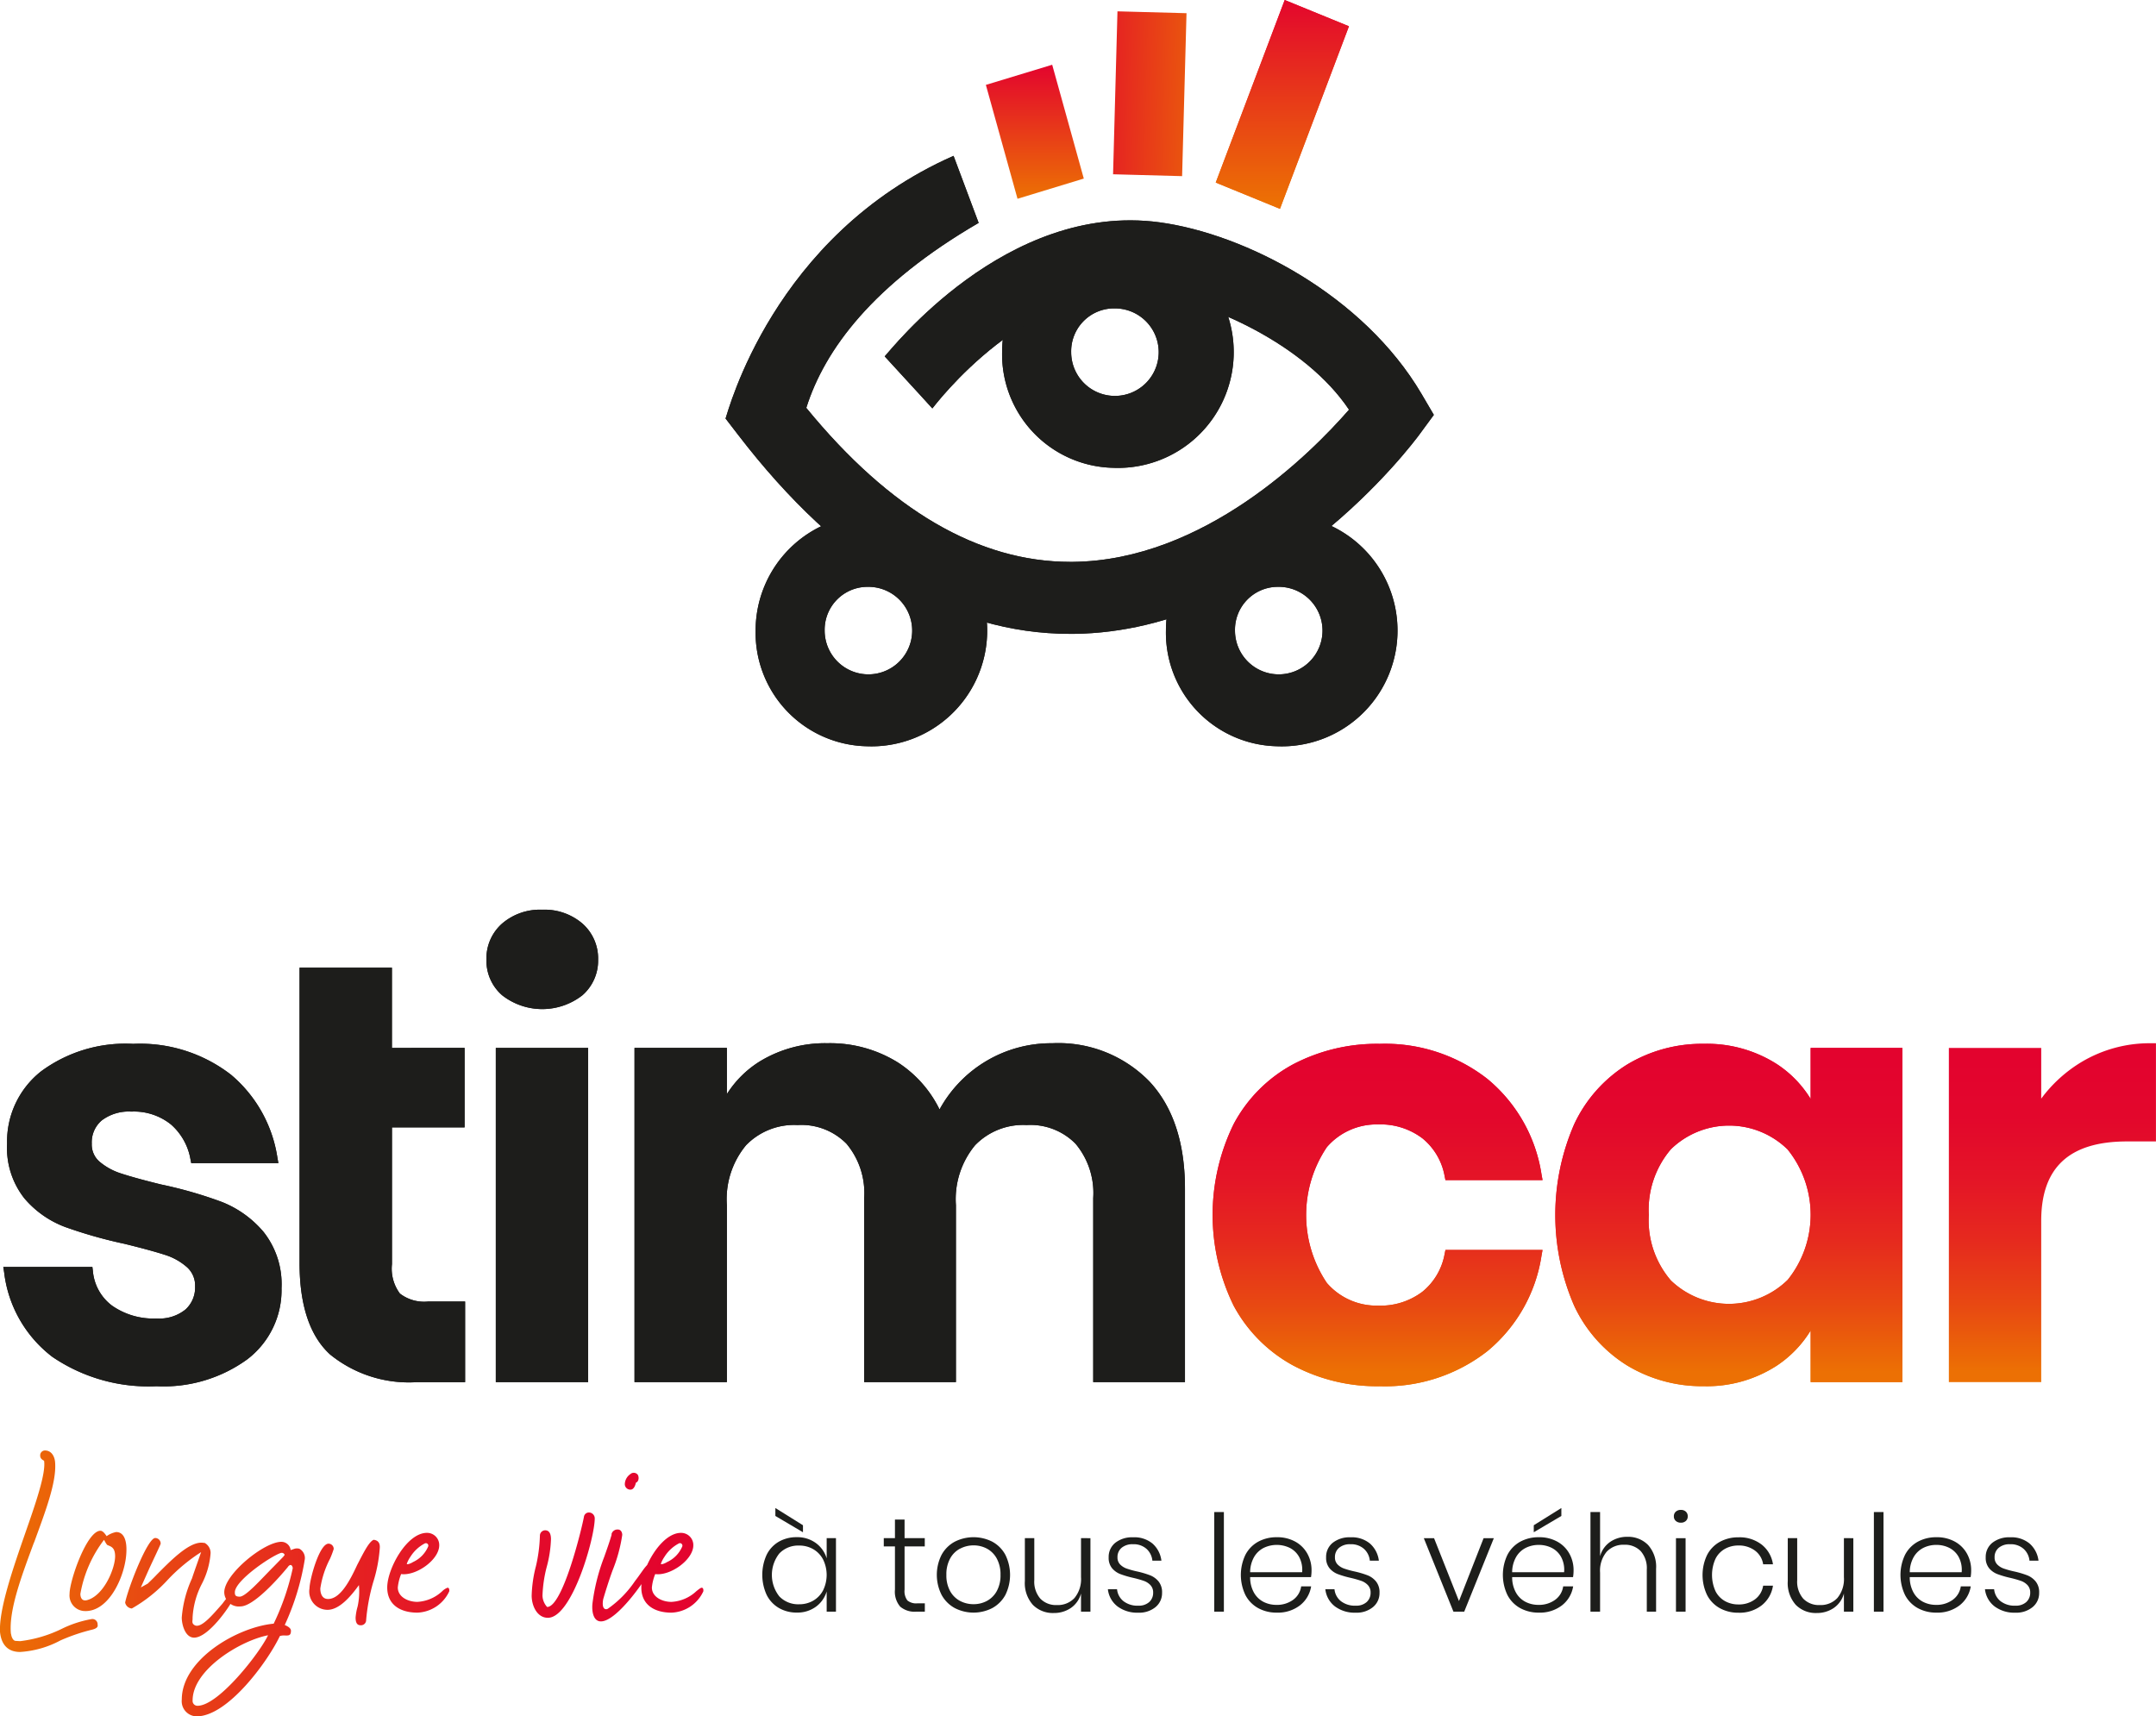 <svg xmlns="http://www.w3.org/2000/svg" xmlns:xlink="http://www.w3.org/1999/xlink" width="156.91" height="124.925" viewBox="0 0 156.91 124.925">
  <defs>
    <linearGradient id="linear-gradient" x1="0.5" y1="0.957" x2="0.5" y2="0.05" gradientUnits="objectBoundingBox">
      <stop offset="0" stop-color="#ec7004"/>
      <stop offset="0.211" stop-color="#e84912"/>
      <stop offset="0.421" stop-color="#e62a1e"/>
      <stop offset="0.625" stop-color="#e41427"/>
      <stop offset="0.821" stop-color="#e3072c"/>
      <stop offset="1" stop-color="#e3032e"/>
    </linearGradient>
    <linearGradient id="linear-gradient-3" x1="0.5" y1="0.969" x2="0.5" y2="0.052" xlink:href="#linear-gradient"/>
    <linearGradient id="linear-gradient-4" x1="-5.048" y1="0.968" x2="-5.048" y2="-0.032" gradientUnits="objectBoundingBox">
      <stop offset="0" stop-color="#ec7004"/>
      <stop offset="1" stop-color="#e3032e"/>
    </linearGradient>
    <linearGradient id="linear-gradient-5" x1="-2.373" y1="1.627" x2="-2.373" y2="-0.739" xlink:href="#linear-gradient-4"/>
    <linearGradient id="linear-gradient-6" x1="-1.893" y1="0.992" x2="-1.893" y2="-0.013" xlink:href="#linear-gradient-4"/>
    <linearGradient id="linear-gradient-13" x1="0" y1="0.5" x2="1" y2="0.5" xlink:href="#linear-gradient"/>
  </defs>
  <g id="Groupe_4430" data-name="Groupe 4430" transform="translate(-242.141 -124.711)">
    <g id="Groupe_4430-2" data-name="Groupe 4430" transform="translate(242.381 190.925)">
      <path id="Tracé_5243" data-name="Tracé 5243" d="M258.67,331.833a30.863,30.863,0,0,0-4.415-1.271c-1.265-.31-2.245-.58-2.913-.8a4.575,4.575,0,0,1-1.584-.867,1.641,1.641,0,0,1-.56-1.31,2.084,2.084,0,0,1,.728-1.69,3.254,3.254,0,0,1,2.157-.64,4.289,4.289,0,0,1,2.88.937,4.357,4.357,0,0,1,1.418,2.528l.057.285h6.341l-.074-.417a9.8,9.8,0,0,0-3.362-6.007,10.8,10.8,0,0,0-7.133-2.257,10.33,10.33,0,0,0-6.7,2,6.5,6.5,0,0,0-2.475,5.261,5.929,5.929,0,0,0,1.258,3.982,7.208,7.208,0,0,0,2.958,2.083,33.85,33.85,0,0,0,4.324,1.227c1.263.309,2.251.579,2.937.8a4.408,4.408,0,0,1,1.619.905,1.786,1.786,0,0,1,.587,1.4,2.155,2.155,0,0,1-.7,1.678,3.023,3.023,0,0,1-2.1.652,5.245,5.245,0,0,1-3.238-.929,3.518,3.518,0,0,1-1.4-2.509l-.038-.312h-6.483l.064.41a9.066,9.066,0,0,0,3.506,6.133,12.432,12.432,0,0,0,7.586,2.138,10.361,10.361,0,0,0,6.593-1.952,6.326,6.326,0,0,0,2.5-5.181,6.129,6.129,0,0,0-1.3-4.088A7.631,7.631,0,0,0,258.67,331.833Z" transform="translate(-242.759 -310.56)" fill="#1d1d1b"/>
      <path id="Tracé_5244" data-name="Tracé 5244" d="M305.581,329.773a3.034,3.034,0,0,1-.578-2.136v-9.96h5.286v-5.783H305v-5.839h-6.721v21.5c0,3.074.749,5.314,2.227,6.657a9.1,9.1,0,0,0,6.312,2.01h3.509v-5.868h-2.7A2.882,2.882,0,0,1,305.581,329.773Z" transform="translate(-276.717 -301.835)" fill="#1d1d1b"/>
      <path id="Tracé_5245" data-name="Tracé 5245" d="M337.352,295.189a4.229,4.229,0,0,0-2.922,1.008h0a3.386,3.386,0,0,0-1.142,2.63,3.34,3.34,0,0,0,1.142,2.588,4.744,4.744,0,0,0,5.845,0,3.34,3.34,0,0,0,1.141-2.588,3.386,3.386,0,0,0-1.141-2.63A4.233,4.233,0,0,0,337.352,295.189Z" transform="translate(-298.127 -295.189)" fill="#1d1d1b"/>
      <rect id="Rectangle_2340" data-name="Rectangle 2340" width="6.72" height="24.325" transform="translate(35.844 10.06)" fill="#1d1d1b"/>
      <path id="Tracé_5246" data-name="Tracé 5246" d="M391.459,320.212a9.259,9.259,0,0,0-8.212,4.82,8.531,8.531,0,0,0-3-3.4,9.329,9.329,0,0,0-5.159-1.421,9.139,9.139,0,0,0-4.9,1.31,7.551,7.551,0,0,0-2.42,2.394v-3.364h-6.721v24.325h6.721V331.991a6.149,6.149,0,0,1,1.4-4.36,4.871,4.871,0,0,1,3.748-1.466,4.609,4.609,0,0,1,3.556,1.359,5.58,5.58,0,0,1,1.289,3.954v13.4h6.677V331.991a6.149,6.149,0,0,1,1.4-4.36,4.871,4.871,0,0,1,3.748-1.466,4.609,4.609,0,0,1,3.556,1.359,5.581,5.581,0,0,1,1.289,3.954v13.4h6.677V330.8c0-3.345-.871-5.973-2.589-7.808A9.242,9.242,0,0,0,391.459,320.212Z" transform="translate(-315.108 -310.493)" fill="#1d1d1b"/>
      <path id="Tracé_5247" data-name="Tracé 5247" d="M481.4,326.189a5.053,5.053,0,0,1,3.232,1.009,4.582,4.582,0,0,1,1.621,2.757l.058.284h7.067l-.076-.418a11.2,11.2,0,0,0-3.94-6.947h0a12.088,12.088,0,0,0-7.832-2.551,13.132,13.132,0,0,0-6.307,1.491,10.572,10.572,0,0,0-4.321,4.342,15.03,15.03,0,0,0,0,13.234,10.738,10.738,0,0,0,4.318,4.339,12.973,12.973,0,0,0,6.309,1.514,12.087,12.087,0,0,0,7.833-2.551,11.2,11.2,0,0,0,3.94-6.948l.075-.418h-7.066l-.058.284a4.582,4.582,0,0,1-1.621,2.757,5.049,5.049,0,0,1-3.232,1.009,4.77,4.77,0,0,1-3.721-1.652,8.856,8.856,0,0,1,0-9.882A4.771,4.771,0,0,1,481.4,326.189Z" transform="translate(-381.354 -310.56)" fill="url(#linear-gradient)"/>
      <path id="Tracé_5248" data-name="Tracé 5248" d="M552.154,324.333a8.045,8.045,0,0,0-2.476-2.546,9.461,9.461,0,0,0-5.31-1.466,10.549,10.549,0,0,0-5.556,1.5,10.2,10.2,0,0,0-3.864,4.347,16.554,16.554,0,0,0,0,13.227,10.179,10.179,0,0,0,3.864,4.346,10.54,10.54,0,0,0,5.556,1.5,9.36,9.36,0,0,0,5.312-1.488,8.188,8.188,0,0,0,2.474-2.564v3.754h6.677V320.619h-6.677Zm-1.671,3.685a7.565,7.565,0,0,1,0,9.484,6.1,6.1,0,0,1-8.5.044,6.708,6.708,0,0,1-1.608-4.765,6.79,6.79,0,0,1,1.609-4.788,6.078,6.078,0,0,1,8.5.024Z" transform="translate(-420.618 -310.56)" fill="url(#linear-gradient)"/>
      <path id="Tracé_5249" data-name="Tracé 5249" d="M622.036,320.212a9.678,9.678,0,0,0-5.042,1.351,10.151,10.151,0,0,0-2.957,2.681v-3.691h-6.721v24.325h6.721V333.142c0-3.891,2.045-5.783,6.251-5.783h2.1v-7.146Z" transform="translate(-465.721 -310.493)" fill="url(#linear-gradient-3)"/>
    </g>
    <g id="Groupe_4431" data-name="Groupe 4431" transform="translate(294.938 124.711)">
      <path id="Tracé_5250" data-name="Tracé 5250" d="M437.993,185.86a8.428,8.428,0,1,0-8.078-8.42A8.264,8.264,0,0,0,437.993,185.86Zm0-11.6a3.185,3.185,0,1,1-3.052,3.182A3.123,3.123,0,0,1,437.993,174.257Z" transform="translate(-409.78 -151.81)" fill="#1d1d1b"/>
      <path id="Tracé_5251" data-name="Tracé 5251" d="M403.162,188.709l.272,0c14.452-.17,24.717-13.925,25.147-14.51l1.049-1.429-.9-1.534c-4.235-7.187-12.832-11.642-19.076-12.483-11.171-1.5-19.579,9.351-19.989,9.76l3.473,3.786L391.4,170.4l1.733,1.9c.084-.083,7.115-9.548,15.9-8.351,4.21.574,11.235,3.668,14.425,8.445-2.812,3.224-10.561,10.977-20.1,11.075h-.183c-6.673,0-13.132-3.768-19.217-11.209,1.342-4.256,4.87-9,12.544-13.464l-1.826-4.88c-13.143,5.8-16.412,18.66-16.593,19.12h0l.928,1.206C386.389,183.843,394.516,188.708,403.162,188.709Z" transform="translate(-378.075 -142.573)" fill="#1d1d1b"/>
      <path id="Tracé_5252" data-name="Tracé 5252" d="M468.69,238.037a8.427,8.427,0,1,0-8.077-8.42A8.264,8.264,0,0,0,468.69,238.037Zm0-11.6a3.185,3.185,0,1,1-3.052,3.182A3.123,3.123,0,0,1,468.69,226.435Z" transform="translate(-428.555 -183.721)" fill="#1d1d1b"/>
      <path id="Tracé_5253" data-name="Tracé 5253" d="M391.8,238.037a8.427,8.427,0,1,0-8.078-8.42A8.264,8.264,0,0,0,391.8,238.037Zm0-11.6a3.185,3.185,0,1,1-3.053,3.182A3.123,3.123,0,0,1,391.8,226.435Z" transform="translate(-381.527 -183.721)" fill="#1d1d1b"/>
      <path id="Tracé_5254" data-name="Tracé 5254" d="M469.942,138l4.675,1.912,5.02-13.289-4.675-1.912Z" transform="translate(-434.26 -124.711)" fill="url(#linear-gradient-4)"/>
      <rect id="Rectangle_2341" data-name="Rectangle 2341" width="11.86" height="5.025" transform="matrix(0.027, -1, 1, 0.027, 28.21, 12.685)" fill="url(#linear-gradient-5)"/>
      <path id="Tracé_5255" data-name="Tracé 5255" d="M429.176,146.6,434,145.13l-2.3-8.285-4.827,1.466Z" transform="translate(-407.92 -132.132)" fill="url(#linear-gradient-6)"/>
    </g>
    <g id="Groupe_4432" data-name="Groupe 4432" transform="translate(242.381 190.925)">
      <path id="Tracé_5256" data-name="Tracé 5256" d="M258.67,331.833a30.863,30.863,0,0,0-4.415-1.271c-1.265-.31-2.245-.58-2.913-.8a4.575,4.575,0,0,1-1.584-.867,1.641,1.641,0,0,1-.56-1.31,2.084,2.084,0,0,1,.728-1.69,3.254,3.254,0,0,1,2.157-.64,4.289,4.289,0,0,1,2.88.937,4.357,4.357,0,0,1,1.418,2.528l.057.285h6.341l-.074-.417a9.8,9.8,0,0,0-3.362-6.007,10.8,10.8,0,0,0-7.133-2.257,10.33,10.33,0,0,0-6.7,2,6.5,6.5,0,0,0-2.475,5.261,5.929,5.929,0,0,0,1.258,3.982,7.208,7.208,0,0,0,2.958,2.083,33.85,33.85,0,0,0,4.324,1.227c1.263.309,2.251.579,2.937.8a4.408,4.408,0,0,1,1.619.905,1.786,1.786,0,0,1,.587,1.4,2.155,2.155,0,0,1-.7,1.678,3.023,3.023,0,0,1-2.1.652,5.245,5.245,0,0,1-3.238-.929,3.518,3.518,0,0,1-1.4-2.509l-.038-.312h-6.483l.064.41a9.066,9.066,0,0,0,3.506,6.133,12.432,12.432,0,0,0,7.586,2.138,10.361,10.361,0,0,0,6.593-1.952,6.326,6.326,0,0,0,2.5-5.181,6.129,6.129,0,0,0-1.3-4.088A7.631,7.631,0,0,0,258.67,331.833Z" transform="translate(-242.759 -310.56)" fill="#1d1d1b"/>
      <path id="Tracé_5257" data-name="Tracé 5257" d="M305.581,329.773a3.034,3.034,0,0,1-.578-2.136v-9.96h5.286v-5.783H305v-5.839h-6.721v21.5c0,3.074.749,5.314,2.227,6.657a9.1,9.1,0,0,0,6.312,2.01h3.509v-5.868h-2.7A2.882,2.882,0,0,1,305.581,329.773Z" transform="translate(-276.717 -301.835)" fill="#1d1d1b"/>
      <path id="Tracé_5258" data-name="Tracé 5258" d="M337.352,295.189a4.229,4.229,0,0,0-2.922,1.008h0a3.386,3.386,0,0,0-1.142,2.63,3.34,3.34,0,0,0,1.142,2.588,4.744,4.744,0,0,0,5.845,0,3.34,3.34,0,0,0,1.141-2.588,3.386,3.386,0,0,0-1.141-2.63A4.233,4.233,0,0,0,337.352,295.189Z" transform="translate(-298.127 -295.189)" fill="#1d1d1b"/>
      <rect id="Rectangle_2342" data-name="Rectangle 2342" width="6.72" height="24.325" transform="translate(35.844 10.06)" fill="#1d1d1b"/>
      <path id="Tracé_5259" data-name="Tracé 5259" d="M391.459,320.212a9.259,9.259,0,0,0-8.212,4.82,8.531,8.531,0,0,0-3-3.4,9.329,9.329,0,0,0-5.159-1.421,9.139,9.139,0,0,0-4.9,1.31,7.551,7.551,0,0,0-2.42,2.394v-3.364h-6.721v24.325h6.721V331.991a6.149,6.149,0,0,1,1.4-4.36,4.871,4.871,0,0,1,3.748-1.466,4.609,4.609,0,0,1,3.556,1.359,5.58,5.58,0,0,1,1.289,3.954v13.4h6.677V331.991a6.149,6.149,0,0,1,1.4-4.36,4.871,4.871,0,0,1,3.748-1.466,4.609,4.609,0,0,1,3.556,1.359,5.581,5.581,0,0,1,1.289,3.954v13.4h6.677V330.8c0-3.345-.871-5.973-2.589-7.808A9.242,9.242,0,0,0,391.459,320.212Z" transform="translate(-315.108 -310.493)" fill="#1d1d1b"/>
      <path id="Tracé_5260" data-name="Tracé 5260" d="M481.4,326.189a5.053,5.053,0,0,1,3.232,1.009,4.582,4.582,0,0,1,1.621,2.757l.058.284h7.067l-.076-.418a11.2,11.2,0,0,0-3.94-6.947h0a12.088,12.088,0,0,0-7.832-2.551,13.132,13.132,0,0,0-6.307,1.491,10.572,10.572,0,0,0-4.321,4.342,15.03,15.03,0,0,0,0,13.234,10.738,10.738,0,0,0,4.318,4.339,12.973,12.973,0,0,0,6.309,1.514,12.087,12.087,0,0,0,7.833-2.551,11.2,11.2,0,0,0,3.94-6.948l.075-.418h-7.066l-.058.284a4.582,4.582,0,0,1-1.621,2.757,5.049,5.049,0,0,1-3.232,1.009,4.77,4.77,0,0,1-3.721-1.652,8.856,8.856,0,0,1,0-9.882A4.771,4.771,0,0,1,481.4,326.189Z" transform="translate(-381.354 -310.56)" fill="url(#linear-gradient)"/>
      <path id="Tracé_5261" data-name="Tracé 5261" d="M552.154,324.333a8.045,8.045,0,0,0-2.476-2.546,9.461,9.461,0,0,0-5.31-1.466,10.549,10.549,0,0,0-5.556,1.5,10.2,10.2,0,0,0-3.864,4.347,16.554,16.554,0,0,0,0,13.227,10.179,10.179,0,0,0,3.864,4.346,10.54,10.54,0,0,0,5.556,1.5,9.36,9.36,0,0,0,5.312-1.488,8.188,8.188,0,0,0,2.474-2.564v3.754h6.677V320.619h-6.677Zm-1.671,3.685a7.565,7.565,0,0,1,0,9.484,6.1,6.1,0,0,1-8.5.044,6.708,6.708,0,0,1-1.608-4.765,6.79,6.79,0,0,1,1.609-4.788,6.078,6.078,0,0,1,8.5.024Z" transform="translate(-420.618 -310.56)" fill="url(#linear-gradient)"/>
      <path id="Tracé_5262" data-name="Tracé 5262" d="M622.036,320.212a9.678,9.678,0,0,0-5.042,1.351,10.151,10.151,0,0,0-2.957,2.681v-3.691h-6.721v24.325h6.721V333.142c0-3.891,2.045-5.783,6.251-5.783h2.1v-7.146Z" transform="translate(-465.721 -310.493)" fill="url(#linear-gradient-3)"/>
    </g>
    <g id="Groupe_4433" data-name="Groupe 4433" transform="translate(294.938 124.711)">
      <path id="Tracé_5263" data-name="Tracé 5263" d="M437.993,185.86a8.428,8.428,0,1,0-8.078-8.42A8.264,8.264,0,0,0,437.993,185.86Zm0-11.6a3.185,3.185,0,1,1-3.052,3.182A3.123,3.123,0,0,1,437.993,174.257Z" transform="translate(-409.78 -151.81)" fill="#1d1d1b"/>
      <path id="Tracé_5264" data-name="Tracé 5264" d="M403.162,188.709l.272,0c14.452-.17,24.717-13.925,25.147-14.51l1.049-1.429-.9-1.534c-4.235-7.187-12.832-11.642-19.076-12.483-11.171-1.5-19.579,9.351-19.989,9.76l3.473,3.786L391.4,170.4l1.733,1.9c.084-.083,7.115-9.548,15.9-8.351,4.21.574,11.235,3.668,14.425,8.445-2.812,3.224-10.561,10.977-20.1,11.075h-.183c-6.673,0-13.132-3.768-19.217-11.209,1.342-4.256,4.87-9,12.544-13.464l-1.826-4.88c-13.143,5.8-16.412,18.66-16.593,19.12h0l.928,1.206C386.389,183.843,394.516,188.708,403.162,188.709Z" transform="translate(-378.075 -142.573)" fill="#1d1d1b"/>
      <path id="Tracé_5265" data-name="Tracé 5265" d="M468.69,238.037a8.427,8.427,0,1,0-8.077-8.42A8.264,8.264,0,0,0,468.69,238.037Zm0-11.6a3.185,3.185,0,1,1-3.052,3.182A3.123,3.123,0,0,1,468.69,226.435Z" transform="translate(-428.555 -183.721)" fill="#1d1d1b"/>
      <path id="Tracé_5266" data-name="Tracé 5266" d="M391.8,238.037a8.427,8.427,0,1,0-8.078-8.42A8.264,8.264,0,0,0,391.8,238.037Zm0-11.6a3.185,3.185,0,1,1-3.053,3.182A3.123,3.123,0,0,1,391.8,226.435Z" transform="translate(-381.527 -183.721)" fill="#1d1d1b"/>
      <path id="Tracé_5267" data-name="Tracé 5267" d="M469.942,138l4.675,1.912,5.02-13.289-4.675-1.912Z" transform="translate(-434.26 -124.711)" fill="url(#linear-gradient-4)"/>
      <rect id="Rectangle_2343" data-name="Rectangle 2343" width="11.86" height="5.025" transform="matrix(0.027, -1, 1, 0.027, 28.21, 12.685)" fill="url(#linear-gradient-5)"/>
      <path id="Tracé_5268" data-name="Tracé 5268" d="M429.176,146.6,434,145.13l-2.3-8.285-4.827,1.466Z" transform="translate(-407.92 -132.132)" fill="url(#linear-gradient-6)"/>
    </g>
    <g id="Groupe_4435" data-name="Groupe 4435" transform="translate(242.141 230.284)">
      <g id="Groupe_4434" data-name="Groupe 4434" transform="translate(55.48 4.189)">
        <path id="Tracé_5269" data-name="Tracé 5269" d="M388.876,409.856a2.133,2.133,0,0,1,.789,1.117V409.5h.676v5.35h-.676v-1.47a2.129,2.129,0,0,1-.789,1.117,2.275,2.275,0,0,1-1.387.421,2.535,2.535,0,0,1-1.3-.333,2.276,2.276,0,0,1-.892-.955,3.51,3.51,0,0,1,0-2.92,2.252,2.252,0,0,1,.887-.951,2.563,2.563,0,0,1,1.3-.328A2.28,2.28,0,0,1,388.876,409.856Zm-2.656.759a2.519,2.519,0,0,0,0,3.126,1.9,1.9,0,0,0,1.446.573,2,2,0,0,0,1.023-.265,1.858,1.858,0,0,0,.715-.75,2.552,2.552,0,0,0,0-2.244,1.859,1.859,0,0,0-.715-.75,2,2,0,0,0-1.023-.264A1.9,1.9,0,0,0,386.22,410.615Zm1.72-2.053v.51l-2.009-1.186v-.578Z" transform="translate(-384.981 -407.308)" fill="#1d1e1b"/>
        <path id="Tracé_5270" data-name="Tracé 5270" d="M410.726,415.573v.607h-.637a1.612,1.612,0,0,1-1.156-.367,1.67,1.67,0,0,1-.382-1.239v-3.146h-.813v-.6h.813v-1.352h.7v1.352h1.47v.6h-1.47v3.155a1.12,1.12,0,0,0,.205.779,1,1,0,0,0,.726.211Z" transform="translate(-398.898 -408.635)" fill="#1d1e1b"/>
        <path id="Tracé_5271" data-name="Tracé 5271" d="M421.72,413.11a2.35,2.35,0,0,1,.946.951,3.293,3.293,0,0,1,0,2.925,2.389,2.389,0,0,1-.946.95,2.981,2.981,0,0,1-2.739,0,2.4,2.4,0,0,1-.955-.956,3.24,3.24,0,0,1,0-2.92,2.37,2.37,0,0,1,.955-.951,3.022,3.022,0,0,1,2.739,0Zm-2.347.5a1.768,1.768,0,0,0-.725.72,2.387,2.387,0,0,0-.274,1.191,2.357,2.357,0,0,0,.274,1.185,1.775,1.775,0,0,0,.725.715,2.085,2.085,0,0,0,.98.235,2.038,2.038,0,0,0,.966-.235,1.784,1.784,0,0,0,.72-.715,2.357,2.357,0,0,0,.274-1.185,2.387,2.387,0,0,0-.274-1.191,1.777,1.777,0,0,0-.72-.72,2.038,2.038,0,0,0-.966-.235A2.085,2.085,0,0,0,419.373,413.615Z" transform="translate(-404.978 -410.656)" fill="#1d1e1b"/>
        <path id="Tracé_5272" data-name="Tracé 5272" d="M438.95,412.959v5.35h-.686v-1.323a1.859,1.859,0,0,1-.745,1.058,2.158,2.158,0,0,1-1.234.362,2.04,2.04,0,0,1-1.524-.593,2.381,2.381,0,0,1-.583-1.739v-3.116h.686v3.057a1.886,1.886,0,0,0,.441,1.347,1.581,1.581,0,0,0,1.206.465,1.656,1.656,0,0,0,1.279-.514,2.159,2.159,0,0,0,.475-1.514v-2.842Z" transform="translate(-415.07 -410.764)" fill="#1d1e1b"/>
        <path id="Tracé_5273" data-name="Tracé 5273" d="M452.988,413.243a1.976,1.976,0,0,1,.647,1.244h-.657a1.326,1.326,0,0,0-.426-.857,1.4,1.4,0,0,0-.985-.338,1.22,1.22,0,0,0-.828.26.869.869,0,0,0-.3.691.714.714,0,0,0,.191.52,1.247,1.247,0,0,0,.475.3,6.436,6.436,0,0,0,.765.211,6.949,6.949,0,0,1,.945.28,1.52,1.52,0,0,1,.613.446,1.24,1.24,0,0,1,.255.823,1.311,1.311,0,0,1-.475,1.044,1.868,1.868,0,0,1-1.259.407,2.39,2.39,0,0,1-1.509-.456,1.822,1.822,0,0,1-.7-1.249h.667a1.258,1.258,0,0,0,.461.862,1.649,1.649,0,0,0,1.088.333,1.121,1.121,0,0,0,.794-.265.894.894,0,0,0,.284-.686.762.762,0,0,0-.2-.548,1.228,1.228,0,0,0-.485-.309,7.833,7.833,0,0,0-.788-.221,7.016,7.016,0,0,1-.926-.274,1.479,1.479,0,0,1-.593-.426,1.182,1.182,0,0,1-.245-.789,1.314,1.314,0,0,1,.48-1.058,1.969,1.969,0,0,1,1.3-.4A2.061,2.061,0,0,1,452.988,413.243Z" transform="translate(-424.59 -410.656)" fill="#1d1e1b"/>
        <path id="Tracé_5274" data-name="Tracé 5274" d="M470.372,408.065v7.251h-.7v-7.251Z" transform="translate(-436.78 -407.771)" fill="#1d1e1b"/>
        <path id="Tracé_5275" data-name="Tracé 5275" d="M478.449,417.339a1.456,1.456,0,0,0,.588-.98h.725a2.179,2.179,0,0,1-.813,1.382,2.628,2.628,0,0,1-1.686.529,2.746,2.746,0,0,1-1.357-.329,2.292,2.292,0,0,1-.926-.95,3.39,3.39,0,0,1,0-2.93,2.3,2.3,0,0,1,.926-.951,2.759,2.759,0,0,1,1.357-.328,2.691,2.691,0,0,1,1.357.328,2.228,2.228,0,0,1,.872.877,2.455,2.455,0,0,1,.3,1.2,2.935,2.935,0,0,1-.039.5h-4.429a2.256,2.256,0,0,0,.279,1.132,1.685,1.685,0,0,0,.7.672,2.052,2.052,0,0,0,.931.215A1.986,1.986,0,0,0,478.449,417.339Zm-2.136-3.783a1.7,1.7,0,0,0-.7.662,2.247,2.247,0,0,0-.289,1.112h3.783a1.976,1.976,0,0,0-.216-1.107,1.61,1.61,0,0,0-.686-.667,2.185,2.185,0,0,0-1.891,0Z" transform="translate(-439.82 -410.656)" fill="#1d1e1b"/>
        <path id="Tracé_5276" data-name="Tracé 5276" d="M493.734,413.243a1.976,1.976,0,0,1,.647,1.244h-.657a1.325,1.325,0,0,0-.426-.857,1.4,1.4,0,0,0-.985-.338,1.22,1.22,0,0,0-.828.26.869.869,0,0,0-.3.691.714.714,0,0,0,.191.52,1.248,1.248,0,0,0,.475.3,6.435,6.435,0,0,0,.765.211,6.949,6.949,0,0,1,.945.28,1.52,1.52,0,0,1,.613.446,1.24,1.24,0,0,1,.255.823,1.311,1.311,0,0,1-.475,1.044,1.868,1.868,0,0,1-1.259.407,2.39,2.39,0,0,1-1.509-.456,1.822,1.822,0,0,1-.7-1.249h.666a1.258,1.258,0,0,0,.461.862,1.649,1.649,0,0,0,1.088.333,1.121,1.121,0,0,0,.794-.265.894.894,0,0,0,.284-.686.762.762,0,0,0-.2-.548,1.228,1.228,0,0,0-.485-.309,7.836,7.836,0,0,0-.788-.221,7.031,7.031,0,0,1-.926-.274,1.479,1.479,0,0,1-.593-.426,1.182,1.182,0,0,1-.245-.789,1.314,1.314,0,0,1,.48-1.058,1.969,1.969,0,0,1,1.3-.4A2.06,2.06,0,0,1,493.734,413.243Z" transform="translate(-449.51 -410.656)" fill="#1d1e1b"/>
        <path id="Tracé_5277" data-name="Tracé 5277" d="M511.491,417.535l1.793-4.576h.745l-2.156,5.35h-.784l-2.156-5.35h.745Z" transform="translate(-460.79 -410.764)" fill="#1d1e1b"/>
        <path id="Tracé_5278" data-name="Tracé 5278" d="M527.545,413.991a1.455,1.455,0,0,0,.588-.98h.725a2.178,2.178,0,0,1-.813,1.382,2.626,2.626,0,0,1-1.685.529,2.749,2.749,0,0,1-1.357-.329,2.293,2.293,0,0,1-.926-.95,3.386,3.386,0,0,1,0-2.93,2.3,2.3,0,0,1,.926-.951,2.761,2.761,0,0,1,1.357-.328,2.693,2.693,0,0,1,1.357.328,2.228,2.228,0,0,1,.872.877,2.46,2.46,0,0,1,.3,1.2,2.933,2.933,0,0,1-.039.5h-4.43a2.255,2.255,0,0,0,.28,1.132,1.685,1.685,0,0,0,.7.672,2.052,2.052,0,0,0,.931.215A1.985,1.985,0,0,0,527.545,413.991Zm-2.136-3.783a1.7,1.7,0,0,0-.7.662,2.25,2.25,0,0,0-.29,1.112H528.2a1.977,1.977,0,0,0-.216-1.107,1.609,1.609,0,0,0-.686-.666,2.072,2.072,0,0,0-.94-.215A2.1,2.1,0,0,0,525.409,410.208ZM528,407.886l-2.008,1.186v-.51L528,407.308Z" transform="translate(-469.847 -407.308)" fill="#1d1e1b"/>
        <path id="Tracé_5279" data-name="Tracé 5279" d="M544.356,410.461a2.381,2.381,0,0,1,.583,1.739v3.116h-.676v-3.067a1.871,1.871,0,0,0-.441-1.338,1.581,1.581,0,0,0-1.205-.466,1.656,1.656,0,0,0-1.279.515,2.155,2.155,0,0,0-.475,1.514v2.842h-.7v-7.251h.7v3.214a1.86,1.86,0,0,1,.745-1.049,2.161,2.161,0,0,1,1.235-.363A2.031,2.031,0,0,1,544.356,410.461Z" transform="translate(-479.892 -407.771)" fill="#1d1e1b"/>
        <path id="Tracé_5280" data-name="Tracé 5280" d="M555.926,407.787a.533.533,0,0,1,.368-.127.513.513,0,0,1,.362.127.445.445,0,0,1,.138.343.433.433,0,0,1-.138.334.511.511,0,0,1-.362.127.531.531,0,0,1-.368-.127.427.427,0,0,1-.142-.334A.438.438,0,0,1,555.926,407.787Zm.711,1.931v5.35h-.7v-5.35Z" transform="translate(-489.443 -407.523)" fill="#1d1e1b"/>
        <path id="Tracé_5281" data-name="Tracé 5281" d="M565.465,413.321a2.235,2.235,0,0,1,.819,1.431h-.715a1.524,1.524,0,0,0-.6-1,1.953,1.953,0,0,0-1.206-.368,1.979,1.979,0,0,0-.956.235,1.7,1.7,0,0,0-.7.72,2.859,2.859,0,0,0,0,2.381,1.71,1.71,0,0,0,.7.72,1.983,1.983,0,0,0,.956.235,1.952,1.952,0,0,0,1.206-.367,1.524,1.524,0,0,0,.6-1h.715a2.234,2.234,0,0,1-.819,1.43,2.612,2.612,0,0,1-1.69.539,2.748,2.748,0,0,1-1.357-.329,2.292,2.292,0,0,1-.926-.95,3.386,3.386,0,0,1,0-2.93,2.3,2.3,0,0,1,.926-.951,2.761,2.761,0,0,1,1.357-.328A2.612,2.612,0,0,1,565.465,413.321Z" transform="translate(-492.73 -410.656)" fill="#1d1e1b"/>
        <path id="Tracé_5282" data-name="Tracé 5282" d="M581.9,412.959v5.35h-.686v-1.323a1.859,1.859,0,0,1-.745,1.058,2.157,2.157,0,0,1-1.234.362,2.041,2.041,0,0,1-1.524-.593,2.381,2.381,0,0,1-.583-1.739v-3.116h.686v3.057a1.886,1.886,0,0,0,.44,1.347,1.581,1.581,0,0,0,1.206.465,1.656,1.656,0,0,0,1.279-.514,2.159,2.159,0,0,0,.475-1.514v-2.842Z" transform="translate(-502.497 -410.764)" fill="#1d1e1b"/>
        <path id="Tracé_5283" data-name="Tracé 5283" d="M593.971,408.065v7.251h-.7v-7.251Z" transform="translate(-512.373 -407.771)" fill="#1d1e1b"/>
        <path id="Tracé_5284" data-name="Tracé 5284" d="M602.048,417.339a1.456,1.456,0,0,0,.588-.98h.725a2.178,2.178,0,0,1-.813,1.382,2.627,2.627,0,0,1-1.686.529,2.748,2.748,0,0,1-1.357-.329,2.293,2.293,0,0,1-.926-.95,3.386,3.386,0,0,1,0-2.93,2.3,2.3,0,0,1,.926-.951,2.761,2.761,0,0,1,1.357-.328,2.693,2.693,0,0,1,1.357.328,2.228,2.228,0,0,1,.872.877,2.46,2.46,0,0,1,.3,1.2,2.94,2.94,0,0,1-.039.5h-4.43a2.256,2.256,0,0,0,.28,1.132,1.686,1.686,0,0,0,.7.672,2.052,2.052,0,0,0,.931.215A1.986,1.986,0,0,0,602.048,417.339Zm-2.136-3.783a1.7,1.7,0,0,0-.7.662,2.255,2.255,0,0,0-.289,1.112H602.7a1.979,1.979,0,0,0-.216-1.107,1.611,1.611,0,0,0-.686-.667,2.074,2.074,0,0,0-.941-.215A2.1,2.1,0,0,0,599.912,413.556Z" transform="translate(-515.413 -410.656)" fill="#1d1e1b"/>
        <path id="Tracé_5285" data-name="Tracé 5285" d="M617.334,413.243a1.974,1.974,0,0,1,.647,1.244h-.656a1.328,1.328,0,0,0-.426-.857,1.4,1.4,0,0,0-.985-.338,1.221,1.221,0,0,0-.828.26.87.87,0,0,0-.3.691.714.714,0,0,0,.191.52,1.241,1.241,0,0,0,.475.3,6.426,6.426,0,0,0,.764.211,6.959,6.959,0,0,1,.946.28,1.519,1.519,0,0,1,.612.446,1.238,1.238,0,0,1,.255.823,1.312,1.312,0,0,1-.475,1.044,1.869,1.869,0,0,1-1.259.407,2.39,2.39,0,0,1-1.509-.456,1.82,1.82,0,0,1-.7-1.249h.666a1.257,1.257,0,0,0,.46.862,1.65,1.65,0,0,0,1.088.333,1.121,1.121,0,0,0,.794-.265.9.9,0,0,0,.284-.686.764.764,0,0,0-.2-.548,1.228,1.228,0,0,0-.485-.309,7.851,7.851,0,0,0-.789-.221,7.05,7.05,0,0,1-.926-.274,1.481,1.481,0,0,1-.593-.426,1.181,1.181,0,0,1-.245-.789,1.313,1.313,0,0,1,.48-1.058,1.969,1.969,0,0,1,1.3-.4A2.06,2.06,0,0,1,617.334,413.243Z" transform="translate(-525.103 -410.656)" fill="#1d1e1b"/>
      </g>
      <path id="Tracé_5286" data-name="Tracé 5286" d="M244,402.481c.693-1.986,1.5-4.29,1.349-5.208-.187-.094-.281-.206-.281-.356a.351.351,0,0,1,.337-.393c.506,0,.731.468.75.918.094,1.443-.731,3.578-1.537,5.788v-.019c-.88,2.379-1.836,4.89-1.686,6.613v.018c0,.019.019.038.019.056.018.169.131.487.337.487l.318.019a9.421,9.421,0,0,0,3.072-.918,8.042,8.042,0,0,1,2.154-.693.383.383,0,0,1,.412.412c.056.206-.169.3-.375.356a13.647,13.647,0,0,0-2.323.787,7.171,7.171,0,0,1-2.941.843c-.918,0-1.368-.562-1.462-1.443C242.053,408.083,243.1,405.067,244,402.481Zm4.365,5.732a1.137,1.137,0,0,1-1.161-1.255c0-.955,1.255-4.59,2.248-4.59.15,0,.3.169.449.394a1.75,1.75,0,0,1,.693-.3c.581,0,.749.637.749,1.255a4.844,4.844,0,0,1-.094.955C250.952,406.228,249.9,408.214,248.367,408.214Zm.075-.786c1.255-.3,2.079-2.323,2.079-3.2,0-.581-.244-.693-.487-.787-.056-.056-.056.094-.318-.412a9.037,9.037,0,0,0-1.723,3.934C247.992,407.2,248.086,407.5,248.442,407.427Zm7.681-1.612c.15-.468.506-1.443.656-1.892a12.774,12.774,0,0,0-2.4,1.986,10.776,10.776,0,0,1-2.641,2.117.539.539,0,0,1-.487-.431c.225-1.086,1.63-4.7,2.191-4.7a.4.4,0,0,1,.394.412c0,.056-.468,1.03-.825,1.8l-.618,1.387.506-.281c.169-.169.431-.412.656-.655.955-.955,2.267-2.323,3.241-2.323.075,0,.187.019.244.019a.841.841,0,0,1,.431.731,5.806,5.806,0,0,1-.637,2.248,6.019,6.019,0,0,0-.675,2.454v.094c0,.15-.075.319.131.45.468.3,1.33-.749,2.042-1.555a8.2,8.2,0,0,1,.618-.75.238.238,0,0,1,.206.337c-.3.656-1.855,2.885-2.885,2.885-.655,0-.9-.955-.9-1.462A8.448,8.448,0,0,1,256.123,405.816Zm7.194,3.841c0,.356-.187.337-.394.337a1.087,1.087,0,0,0-.412.038c-.9,1.892-3.8,5.845-6.051,5.845a1.1,1.1,0,0,1-1.087-1.218c0-2.941,4.065-5.283,6.688-5.527a17.993,17.993,0,0,0,1.386-4.028.309.309,0,0,0-.094-.225c-.094-.056-.206.038-.262.131-.693.843-2.492,2.866-3.447,2.866a1.057,1.057,0,0,1-1.18-1.03c0-1.312,2.9-3.672,4.159-3.672a.684.684,0,0,1,.674.6l.225-.075a.636.636,0,0,1,.412-.019.769.769,0,0,1,.394.749,18.27,18.27,0,0,1-1.462,4.8C263.166,409.357,263.317,409.488,263.317,409.656Zm-1.667.319c-2.023.393-5.489,2.51-5.489,4.74a.354.354,0,0,0,.356.393C258.052,415.108,261.05,411.249,261.649,409.975ZM262.755,404a.267.267,0,0,0-.169-.019c-.749.244-3.353,2.023-3.353,2.866,0,.206.037.318.356.318.449,0,1.592-1.311,2.454-2.173l.731-.749c.019-.056.056-.056.056-.075C262.886,404.111,262.829,404.055,262.755,404Zm5.414,3.878a5.149,5.149,0,0,0,.094-1.555c-.618.862-1.443,1.8-2.285,1.8a1.331,1.331,0,0,1-1.312-1.555c0-.618.712-3.26,1.386-3.26a.38.38,0,0,1,.375.393,7.206,7.206,0,0,1-.262.693,6.881,6.881,0,0,0-.712,2.173c0,.375.131.768.562.768.881,0,1.574-1.293,2.118-2.473.431-.824.843-1.686,1.2-1.836.318.037.468.225.449.581a10.728,10.728,0,0,1-.487,2.529,14.214,14.214,0,0,0-.506,2.717.378.378,0,0,1-.412.393c-.3,0-.356-.281-.356-.562A3.951,3.951,0,0,1,268.169,407.877Zm6.669-1.105a2.665,2.665,0,0,1-2.323,1.555c-1.2,0-2.192-.543-2.192-1.836,0-1.349,1.424-3.971,2.885-3.971a.887.887,0,0,1,.9.9c0,1.068-1.686,2.248-2.772,2.1a3.488,3.488,0,0,0-.244.974c0,.693.749,1.049,1.424,1.049a2.862,2.862,0,0,0,1.8-.768,1.169,1.169,0,0,1,.393-.262C274.8,406.509,274.857,406.6,274.838,406.771Zm-2.622-2.135a2.185,2.185,0,0,0,1.086-1.124.178.178,0,0,0-.244-.224,2.738,2.738,0,0,0-1.049.974,2.2,2.2,0,0,0-.262.506C271.747,404.86,272.047,404.748,272.215,404.636Zm8.918.356a11.019,11.019,0,0,0,.3-2.267.392.392,0,0,1,.375-.393c.356,0,.431.337.431.655a8.744,8.744,0,0,1-.318,2.042,9.57,9.57,0,0,0-.3,2.061,1.288,1.288,0,0,0,.337.824c1.143,0,2.529-5.732,2.679-6.557a.366.366,0,0,1,.412-.318.428.428,0,0,1,.375.431c0,1.423-1.649,7.231-3.41,7.231-.787,0-1.18-.88-1.18-1.611A9.467,9.467,0,0,1,281.133,404.992Zm8.562-.206c-.3.806-2.6,4.178-3.822,4.178-.506,0-.674-.618-.618-1.274a14.376,14.376,0,0,1,.861-3.428c.206-.581.393-1.105.543-1.63h-.019a.445.445,0,0,1,.468-.356c.206,0,.318.188.318.394a11.208,11.208,0,0,1-.712,2.6c-.28.768-.543,1.63-.674,2.079-.131.731.169.787.337.694a7.7,7.7,0,0,0,1.967-2l.225-.3.375-.525q.449-.618.73-.618C289.732,404.6,289.751,404.654,289.695,404.786Zm-1.143-6.5c.094.131.112.487-.131.581-.056.244-.169.506-.393.506a.4.4,0,0,1-.412-.45.919.919,0,0,1,.393-.675A.372.372,0,0,1,288.552,398.285Zm4.777,8.486a2.666,2.666,0,0,1-2.323,1.555c-1.2,0-2.192-.543-2.192-1.836,0-1.349,1.424-3.971,2.885-3.971a.888.888,0,0,1,.9.9c0,1.068-1.686,2.248-2.773,2.1a3.488,3.488,0,0,0-.243.974c0,.693.75,1.049,1.424,1.049a2.861,2.861,0,0,0,1.8-.768c.206-.168.337-.262.394-.262C293.291,406.509,293.348,406.6,293.329,406.771Zm-2.623-2.135a2.186,2.186,0,0,0,1.086-1.124.173.173,0,0,0-.038-.188.171.171,0,0,0-.206-.037,2.736,2.736,0,0,0-1.049.974,2.2,2.2,0,0,0-.262.506C290.238,404.86,290.538,404.748,290.707,404.636Z" transform="translate(-242.141 -396.524)" fill="url(#linear-gradient-13)"/>
    </g>
  </g>
</svg>
